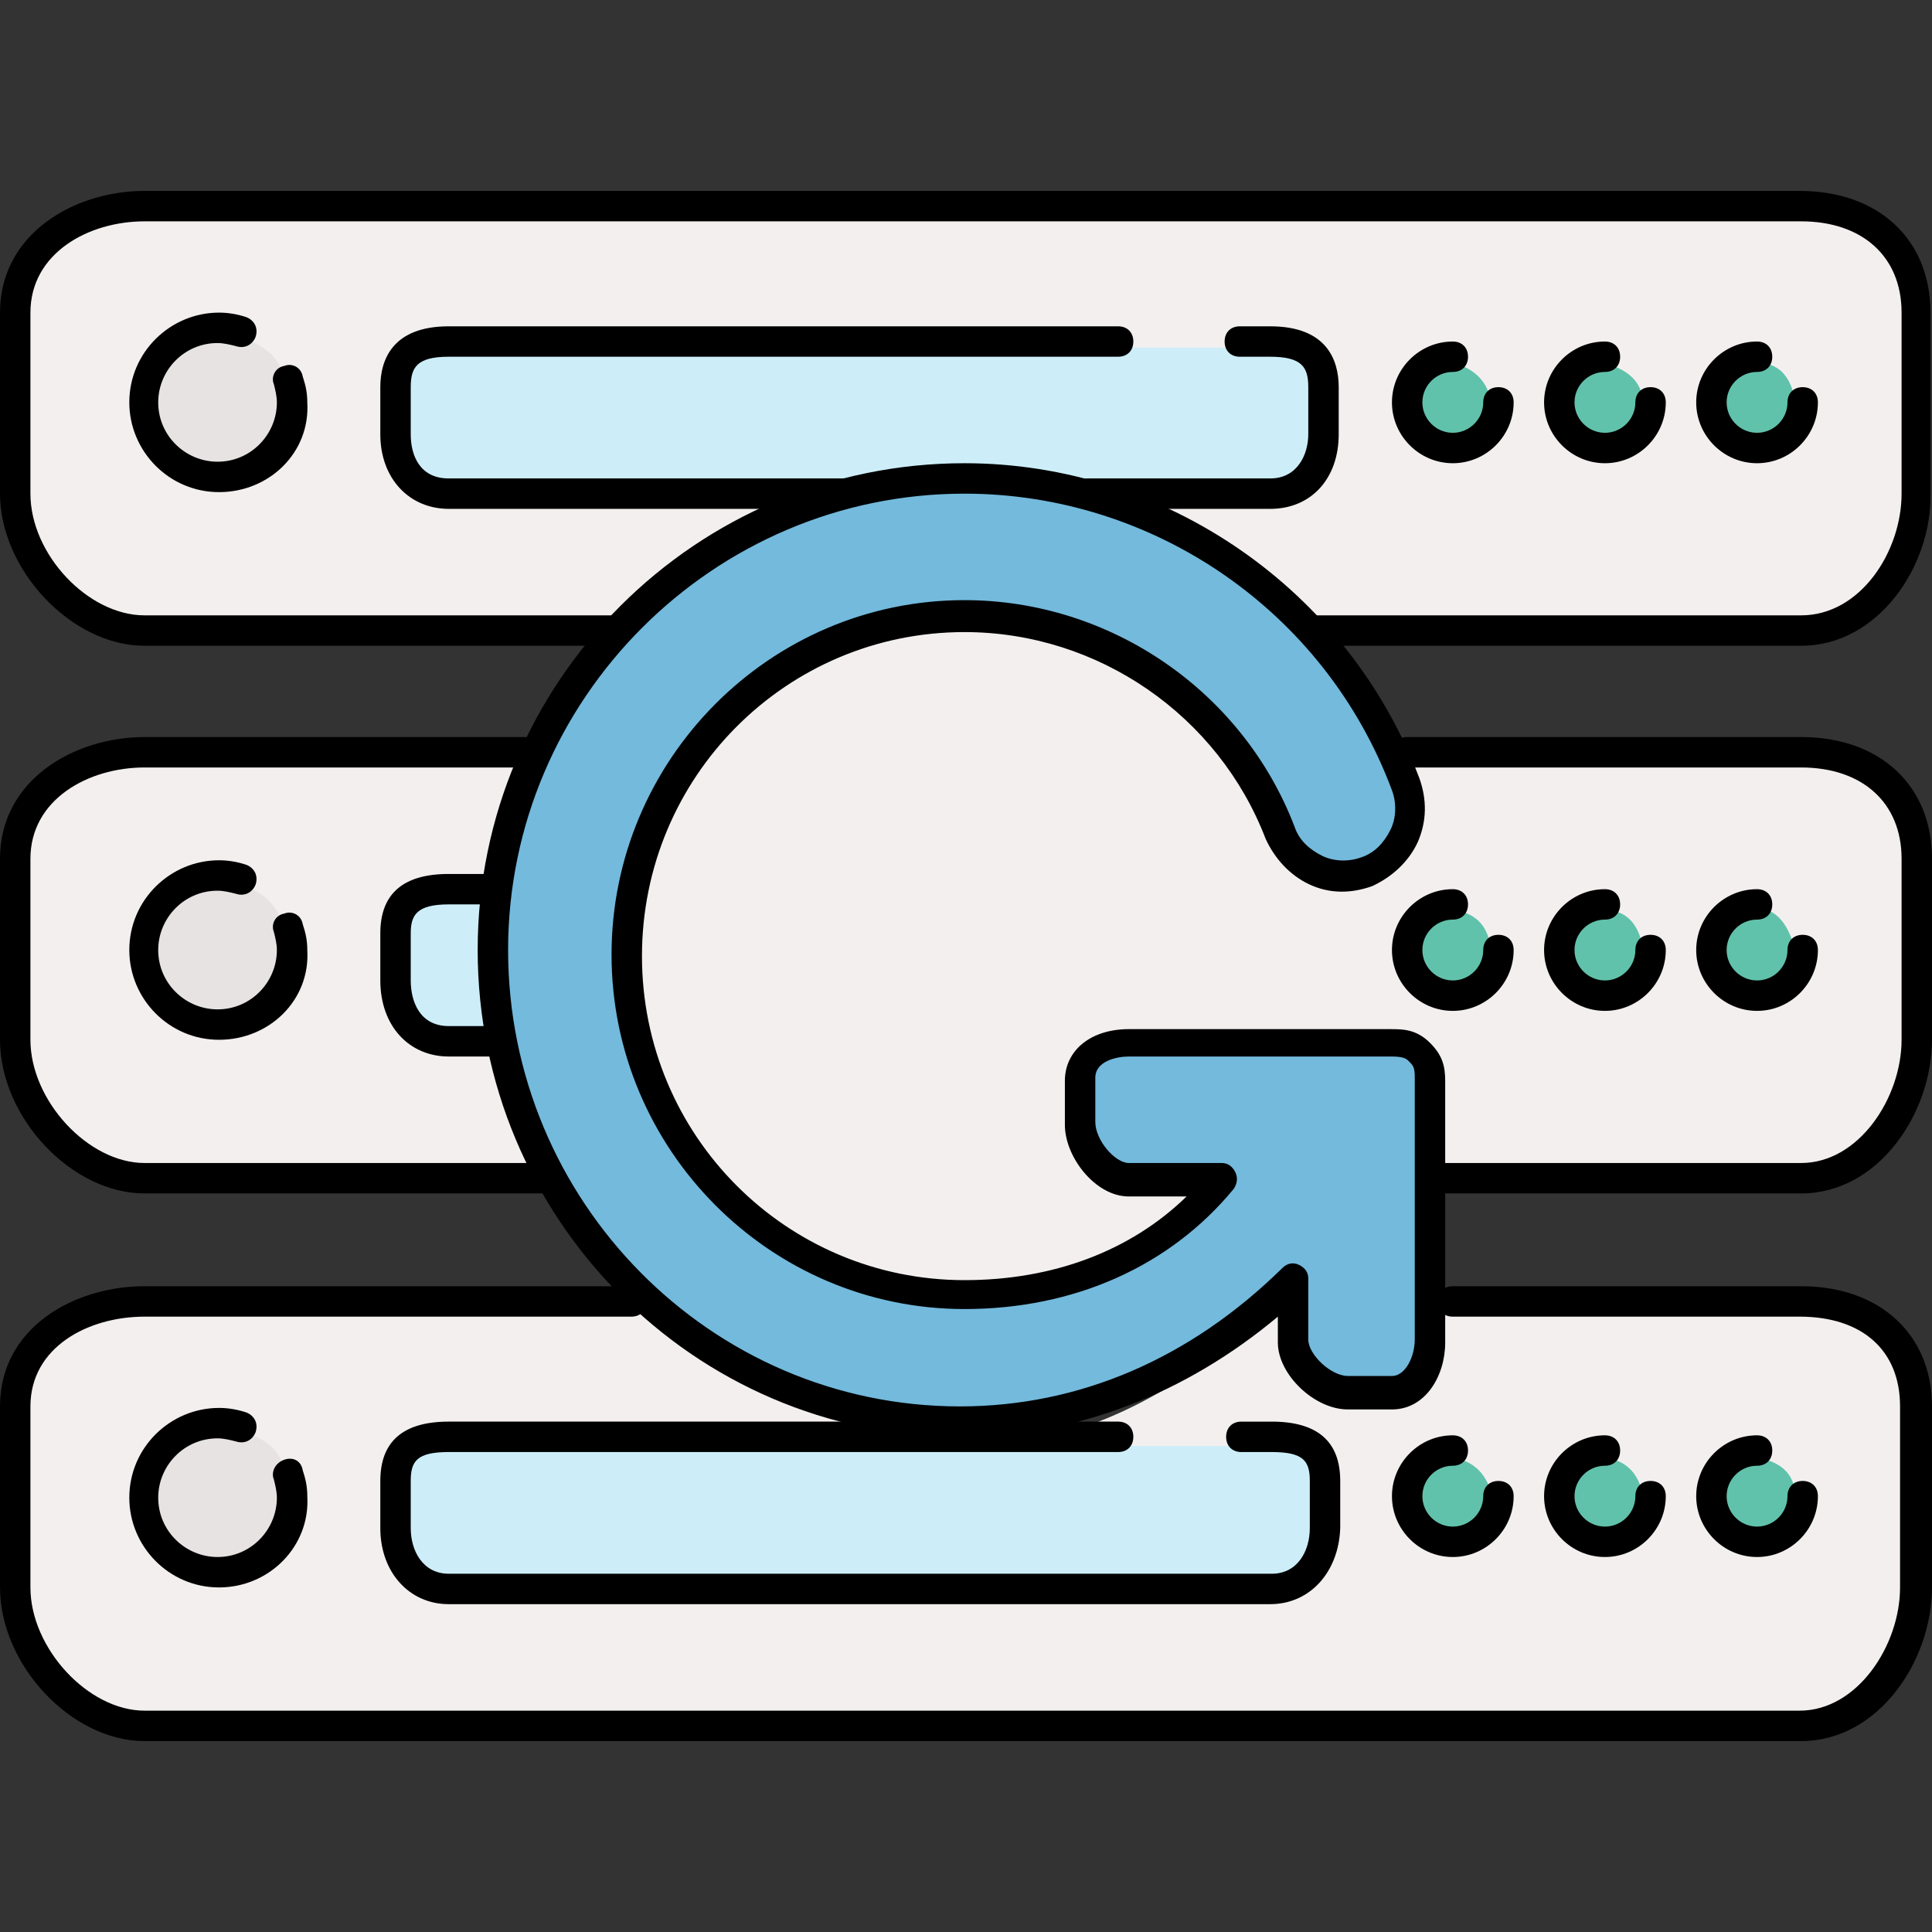 <?xml version="1.0" encoding="iso-8859-1"?>
<!-- Uploaded to: SVG Repo, www.svgrepo.com, Generator: SVG Repo Mixer Tools -->
<svg height="800px" width="800px" version="1.1" id="Layer_1" xmlns="http://www.w3.org/2000/svg" xmlns:xlink="http://www.w3.org/1999/xlink" 
	 viewBox="0 0 508 508" xml:space="preserve">
<rect x="0" y="0" width="508" height="508" fill="#333333" stroke="none"/>
<path style="fill:#F4EFEF;" d="M214.4,131.8h78.4c19.6,8,37.2,16,51.2,32h129.6c17.2,0,28.4-18.4,28.4-34V82.2c0-16.4-12-26-28.4-26
	H38c-15.6,0-32,8.8-32,26v47.6c0,16.4,15.6,34,32,34h125.2C177.2,147.8,194.8,139.8,214.4,131.8z"/>
<path style="fill:#CDEEF9;" d="M276.8,127.8H334c8,0,12-5.6,12-13.6v-12.8c0-7.6-4-10-12-10h-8h-32H118c-7.6,0-12,2-12,10v12.8
	c0,7.6,4,13.6,12,13.6h112c7.6,0,15.6-2.4,24-2.4C261.6,125.4,269.2,127.8,276.8,127.8z"/>
<path style="fill:#E8E3E3;" d="M74.8,100.2C73.6,91,63.6,89,63.6,89c-2-0.8-4-0.8-5.6-0.8c-9.6,0-17.6,8-17.6,17.6s8,17.6,17.6,17.6
	s17.6-8,17.6-17.6c0-1.2-0.4-2-0.4-3.2C74.8,101.8,74.8,101,74.8,100.2z"/>
<g>
	<path style="fill:#61C2AB;" d="M462,115.8c3.2,0,6-1.2,8-3.6c1.6-2,2.4-4,2-6.4c-1.2-9.2-6.8-10.4-9.6-10.4c-0.4,0-0.4,0-0.4,0
		c-6,0-10.4,4.4-10.4,10C452,111.4,456.4,115.8,462,115.8z"/>
	<path style="fill:#61C2AB;" d="M422,115.8c2.8,0,5.6-1.2,7.6-3.2c1.6-2,2.8-4.4,2.4-6.8c-0.4-8.8-10-10-10.4-10.4
		c-5.2,0-10,4.4-10,10C412,111.4,416.4,115.8,422,115.8z"/>
	<path style="fill:#61C2AB;" d="M382,115.8c3.2,0,6-1.2,8-3.6c1.6-2,2.4-4,2-6.4c-1.2-9.2-10.4-10.4-10.4-10.4c-5.2,0-10,4.4-10,10
		C372,111.4,376.4,115.8,382,115.8z"/>
</g>
<g>
	<path style="fill:#F4EFEF;" d="M118,275.8c-6.8,0-16-3.2-16-15.6v-14.8c0-9.6,6-13.6,16-13.6h11.2c1.6-12,5.2-20,9.6-32H38
		c-15.6,0-32,8.8-32,26v47.6c0,16.8,15.6,34.4,32,34.4h102.8c-4.8-8-8.8-20-10.8-32H118z"/>
	<path style="fill:#F4EFEF;" d="M473.6,199.8H368.8c1.2,4,2,3.6,2.8,6c2,4.8,1.6,10-0.4,14.8c-0.8,1.2-1.2,2.4-2.4,3.6
		c-2.4,2.8-5.2,5.2-8.8,6.4c-2.4,0.8-4.8,1.2-7.2,1.2c-8,0-15.6-5.2-18.4-12.8c-10-26.4-32.8-46-59.6-53.2c-6.8-1.6-14-2.8-21.2-2.8
		c-7.6,0-14.8,0.8-21.6,2.8c-37.2,9.6-65.2,43.6-65.2,84c0,48,38.8,88,86.8,88c24.4,0,47.6-10,63.2-26h-20
		c-7.6,0-14.8-9.2-14.8-16.8v-11.6c0-8,7.6-11.6,14.8-11.6h68.8c3.2,0,5.6,0,8,2.4c0.4,0.4,0.4,0,0.8,0c2.8,2.8,3.2,6,3.2,9.2v24.4
		h95.6c17.2,0,28.4-18.8,28.4-34.4v-47.6C502,209.8,490,199.8,473.6,199.8z"/>
</g>
<path style="fill:#CDEEF9;" d="M128.4,235.8h-10.8c-7.6,0-12,2-12,9.6v14.8c0,6.8,3.2,11.6,12,11.6h11.2c-1.2-8-1.6-13.2-1.6-20.4
	C127.6,246.2,128,239.8,128.4,235.8z"/>
<path style="fill:#E8E3E3;" d="M63.6,233c-2-0.8-4-0.8-5.6-0.8c-9.6,0-17.6,8-17.6,17.6s8,17.6,17.6,17.6s17.6-8,17.6-17.6
	c0-2-0.4-3.6-0.8-5.2C72.4,234.2,63.6,233,63.6,233z"/>
<g>
	<path style="fill:#61C2AB;" d="M462,259.8c3.2,0,6.8-1.6,8.8-4.4c0.8-1.2,2-3.2,1.2-5.6c-2.4-9.6-7.2-10.8-9.2-10.8
		c-0.4,0-0.4,0-0.4,0c-6,0-10.4,4.4-10.4,10S456.4,259.8,462,259.8z"/>
	<path style="fill:#61C2AB;" d="M422,259.8c3.2,0,6-1.2,8-3.6c1.6-2,2.4-4,2-6.4c-1.2-9.2-6.8-10.4-9.2-10.4c-0.4,0-0.4,0-0.4,0
		c-6,0-10.4,4.4-10.4,10S416.4,259.8,422,259.8z"/>
	<path style="fill:#61C2AB;" d="M382,259.8c2.8,0,5.6-1.2,7.6-3.2c1.6-2,2.8-4.4,2.4-6.8c-0.8-9.6-8.4-10.4-10-10.4
		c-5.6,0-10.4,4.4-10.4,10S376.4,259.8,382,259.8z"/>
</g>
<path style="fill:#F4EFEF;" d="M473.6,343.8H378v8.4c0,8-4.8,15.6-12,15.6h-11.6c-0.4,0-1.2-1.2-1.6-1.2c-6.4-0.8-13.2-6-14.4-12.4
	c0-0.4-0.4-1.6-0.4-2v-10V341c-0.4,0.4-0.8,0.8-1.2,1.2c-18.8,17.2-40.8,32-63.6,36l-41.6-3.2c-24.4-4-46.4-15.2-64-31.2H166H38
	c-15.6,0-32,8.8-32,25.6V417c0,16.8,15.6,34.4,32,34.4h435.2c17.2,0,28.4-18.8,28.4-34.4v-47.6C502,353.4,490.4,343.8,473.6,343.8z"
	/>
<path style="fill:#CDEEF9;" d="M106,389.4v15.2c0,6.8,3.2,11.6,12,11.6h216.4c7.6,0,12-6,12-14v-12.4c0-7.6-4-9.6-12-9.6h-8h-32
	h-176C110,379.8,106,381.8,106,389.4z"/>
<path style="fill:#E8E3E3;" d="M74.8,387.8c-0.4-9.2-10.8-11.2-11.2-11.2c-2-0.8-4-0.8-5.6-0.8c-9.6,0-17.6,8-17.6,17.6
	S48.4,411,58,411s17.6-8,17.6-17.6c0-0.8,0-2-0.4-2.8C74.8,389.8,74.8,388.6,74.8,387.8z"/>
<g>
	<path style="fill:#61C2AB;" d="M462,383.4c-5.6,0-10,4.4-10,10s4.4,10,10,10c2.8,0,5.6-1.2,7.2-3.2c2-2,2.8-4.4,2.8-6.8
		C472,384.2,462.4,383.4,462,383.4z"/>
	<path style="fill:#61C2AB;" d="M422,383.4c-5.6,0-10,4.4-10,10s4.4,10,10,10c3.2,0,6.4-1.6,8.4-4c1.2-1.2,2-3.2,1.6-6
		C430.4,383.8,422.8,383.4,422,383.4z"/>
	<path style="fill:#61C2AB;" d="M382,383.4c-5.6,0-10,4.4-10,10s4.4,10,10,10c3.2,0,6.4-1.6,8.4-3.6c1.2-1.2,2.4-3.2,2-6
		C390.4,383.8,382.4,383.4,382,383.4z"/>
</g>
<g>
	<path style="fill:#CC9999;" d="M144,196.2c0,0.4-0.4,0.8-0.4,1.2C143.6,197,144,196.6,144,196.2z"/>
	<path style="fill:#CC9999;" d="M338.4,353.8c0-0.4-0.4-1.2-0.4-1.6C338,352.6,338,353,338.4,353.8z"/>
	<path style="fill:#CC9999;" d="M354.4,365.8c-0.4,0-1.2,0-1.6,0C353.2,365.8,353.6,365.8,354.4,365.8z"/>
</g>
<path style="fill:#73BADD;" d="M372,277.4c-2-2-3.6-1.6-6-1.6h-68.8c-5.2,0-10.8,2-10.8,7.6V295c0,5.6,5.6,12.8,10.8,12.8h24.4
	c0.8,0,1.6-0.4,2,0.4s0.4,1.2-0.4,1.6c-16.8,20-42,31.6-69.2,31.6c-50,0-90.8-40.8-90.8-91.2c0-38,23.2-70.4,56.4-84
	c10.4-4.4,22-6.8,34-6.8s23.6,2.4,34,6.8c22.8,9.2,41.6,28,50.8,51.6c2.4,6,8,10,14.8,10c2,0,3.6-0.4,5.6-1.2c4-1.6,7.2-4.4,8.8-8.4
	c0.4-0.4,0.4-1.2,0.8-1.6c1.2-3.2,1.2-6.8-0.4-10.4c-0.4-0.8-0.8-1.6-1.2-2.8c-5.6-14.4-14-26.8-24.4-37.6c-0.8-0.8-1.6-1.6-2-2
	c-17.2-17.2-39.2-29.2-63.6-34c-7.6-1.6-15.2-2.4-22.8-2.4c-8,0-16,0.8-23.6,2.4c-24,4.8-45.6,16.4-62.4,33.2c-0.8,0.8-2,2-2.8,2.8
	c-8.4,8.8-15.6,19.2-21.2,30.4c0,0.4-0.4,0.8-0.4,1.2c-0.4,1.2-0.8,2-1.2,3.2c-6.8,15.2-10.4,31.6-10.4,49.2s3.6,34.4,10.4,49.6
	c7.2,16.4,18,31.2,31.6,42.8c21.2,18.4,48.8,30,79.2,30c28.4,0,55.2-10.4,78.4-30c2.8-2.4,5.2-4.8,8-7.2c0.4-0.4,1.6-0.8,2-0.4
	s1.2,1.2,1.2,2v5.6v10c0,5.2,6.8,11.6,12.4,11.6h11.6c6,0,8-7.2,8-11.6v-10v-4v-42.4v-12.4C374,279.8,373.6,279,372,277.4z"/>
<path d="M473.6,169.8H346c-2.4,0-4-1.6-4-4s1.6-4,4-4h127.6c15.6,0,26.4-16.8,26.4-32V82.2c0-14.8-10.4-24-26.4-24H38
	c-14.8,0-30,8.4-30,24v47.6c0,16,15.2,32,30,32h124c2.4,0,4,1.6,4,4s-1.6,4-4,4H38c-19.2,0-38-20-38-40V82.2c0-20.8,19.6-32,38-32
	h435.2c20.8,0,34.4,12.8,34.4,32v47.6C508,148.6,494,169.8,473.6,169.8z"/>
<path d="M222,133.8H118c-10.4,0-18-8-18-19.6v-12.4c0-7.2,3.2-16,18-16h176c2.4,0,4,1.6,4,4s-1.6,4-4,4H118c-8.4,0-10,2.8-10,8v12.4
	c0,5.6,2.4,11.6,10,11.6h104c2.4,0,4,1.6,4,4S224.4,133.8,222,133.8z"/>
<path d="M334,133.8h-48c-2.4,0-4-1.6-4-4s1.6-4,4-4h48c7.2,0,10-6.4,10-11.6v-12.4c0-5.2-1.6-8-10-8h-8c-2.4,0-4-1.6-4-4s1.6-4,4-4
	h8c14.8,0,18,8.8,18,16v12.4C352,125.8,344.8,133.8,334,133.8z"/>
<path d="M57.6,129.4c-13.2,0-23.6-10.8-23.6-23.6c0-13.2,10.8-23.6,23.6-23.6c2.4,0,4.8,0.4,7.2,1.2c2,0.8,3.2,2.8,2.4,5.2
	c-0.8,2-2.8,3.2-5.2,2.4c-1.6-0.4-3.2-0.8-4.8-0.8c-8.8,0-15.6,7.2-15.6,15.6c0,8.8,7.2,15.6,15.6,15.6c8.8,0,15.6-7.2,15.6-15.6
	c0-1.6-0.4-3.2-0.8-4.8c-0.8-2,0.4-4.4,2.8-4.8c2-0.8,4.4,0.4,4.8,2.8c0.8,2.4,1.2,4.4,1.2,6.8C81.6,119,70.8,129.4,57.6,129.4z"/>
<path d="M462,121.8c-8.8,0-16-7.2-16-16s7.2-16,16-16c2.4,0,4,1.6,4,4s-1.6,4-4,4c-4.4,0-8,3.6-8,8s3.6,8,8,8s8-3.6,8-8
	c0-2.4,1.6-4,4-4s4,1.6,4,4C478,114.6,470.8,121.8,462,121.8z"/>
<path d="M422,121.8c-8.8,0-16-7.2-16-16s7.2-16,16-16c2.4,0,4,1.6,4,4s-1.6,4-4,4c-4.4,0-8,3.6-8,8s3.6,8,8,8s8-3.6,8-8
	c0-2.4,1.6-4,4-4s4,1.6,4,4C438,114.6,430.8,121.8,422,121.8z"/>
<path d="M382,121.8c-8.8,0-16-7.2-16-16s7.2-16,16-16c2.4,0,4,1.6,4,4s-1.6,4-4,4c-4.4,0-8,3.6-8,8s3.6,8,8,8s8-3.6,8-8
	c0-2.4,1.6-4,4-4s4,1.6,4,4C398,114.6,390.8,121.8,382,121.8z"/>
<path d="M142,313.8H38c-19.2,0-38-20-38-40.4v-47.6c0-20.8,19.6-32,38-32h100c2.4,0,4,1.6,4,4s-1.6,4-4,4H38c-14.8,0-30,8.4-30,24
	v47.6c0,16,15.2,32.4,30,32.4h104c2.4,0,4,1.6,4,4S144.4,313.8,142,313.8z"/>
<path d="M473.6,313.8H378c-2.4,0-4-1.6-4-4s1.6-4,4-4h95.6c15.2,0,26.4-17.2,26.4-32.4v-47.6c0-14.8-10.4-24-26.4-24H370
	c-2.4,0-4-1.6-4-4s1.6-4,4-4h103.6c20.8,0,34.4,12.8,34.4,32v47.6C508,292.6,494,313.8,473.6,313.8z"/>
<path d="M130,277.8h-12c-10.4,0-18-8-18-20v-12.4c0-10.4,6-15.6,18-15.6h12c2.4,0,4,1.6,4,4s-1.6,4-4,4h-12c-8.4,0-10,2.8-10,7.6
	v12.4c0,5.6,2.4,12,10,12h12c2.4,0,4,1.6,4,4S132.4,277.8,130,277.8z"/>
<path d="M57.6,273.4c-13.2,0-23.6-10.8-23.6-23.6c0-13.2,10.8-23.6,23.6-23.6c2.4,0,4.8,0.4,7.2,1.2c2,0.8,3.2,2.8,2.4,5.2
	c-0.8,2-2.8,3.2-5.2,2.4c-1.6-0.4-3.2-0.8-4.8-0.8c-8.8,0-15.6,7.2-15.6,15.6c0,8.8,7.2,15.6,15.6,15.6c8.8,0,15.6-7.2,15.6-15.6
	c0-1.6-0.4-3.2-0.8-4.8c-0.8-2,0.4-4.4,2.8-4.8c2-0.8,4.4,0.4,4.8,2.8c0.8,2.4,1.2,4.4,1.2,6.8C81.6,263,70.8,273.4,57.6,273.4z"/>
<path d="M462,265.8c-8.8,0-16-7.2-16-16s7.2-16,16-16c2.4,0,4,1.6,4,4s-1.6,4-4,4c-4.4,0-8,3.6-8,8s3.6,8,8,8s8-3.6,8-8
	c0-2.4,1.6-4,4-4s4,1.6,4,4C478,258.6,470.8,265.8,462,265.8z"/>
<path d="M422,265.8c-8.8,0-16-7.2-16-16s7.2-16,16-16c2.4,0,4,1.6,4,4s-1.6,4-4,4c-4.4,0-8,3.6-8,8s3.6,8,8,8s8-3.6,8-8
	c0-2.4,1.6-4,4-4s4,1.6,4,4C438,258.6,430.8,265.8,422,265.8z"/>
<path d="M382,265.8c-8.8,0-16-7.2-16-16s7.2-16,16-16c2.4,0,4,1.6,4,4s-1.6,4-4,4c-4.4,0-8,3.6-8,8s3.6,8,8,8s8-3.6,8-8
	c0-2.4,1.6-4,4-4s4,1.6,4,4C398,258.6,390.8,265.8,382,265.8z"/>
<path d="M473.6,457.8H38c-19.2,0-38-20-38-40.4v-47.6c0-20.8,19.6-31.6,38-31.6h128c2.4,0,4,1.6,4,4s-1.6,4-4,4H38
	c-14.8,0-30,8-30,23.6v47.6c0,16,15.2,32.4,30,32.4h435.2c15.2,0,26.4-17.2,26.4-32.4v-47.6c0-14.8-10-23.6-26.4-23.6H382
	c-2.4,0-4-1.6-4-4s1.6-4,4-4h91.6c20.8,0,34.4,12.8,34.4,31.6v47.6C508,436.6,494,457.8,473.6,457.8z"/>
<path d="M334,421.8H118c-10.4,0-18-8.4-18-20v-12.4c0-10.4,6-15.6,18-15.6h176c2.4,0,4,1.6,4,4s-1.6,4-4,4H118c-8.4,0-10,2.4-10,7.6
	v12.4c0,6,3.2,12,10,12h216.4c6.8,0,10-6,10-12v-12.4c0-5.2-1.6-7.6-10-7.6h-8c-2.4,0-4-1.6-4-4s1.6-4,4-4h8c12,0,18,5.2,18,15.6
	v12.4C352,413.4,344.4,421.8,334,421.8z"/>
<path d="M57.6,417.4c-13.2,0-23.6-10.8-23.6-23.6c0-13.2,10.8-23.6,23.6-23.6c2.4,0,4.8,0.4,7.2,1.2c2,0.8,3.2,2.8,2.4,5.2
	c-0.8,2-2.8,3.2-5.2,2.4c-1.6-0.4-3.2-0.8-4.8-0.8c-8.8,0-15.6,7.2-15.6,15.6c0,8.8,7.2,15.6,15.6,15.6c8.8,0,15.6-7.2,15.6-15.6
	c0-1.6-0.4-3.2-0.8-4.8c-0.8-2,0.4-4.4,2.8-5.2s4.4,0.4,4.8,2.8c0.8,2.4,1.2,4.4,1.2,6.8C81.6,406.6,70.8,417.4,57.6,417.4z"/>
<path d="M462,409.4c-8.8,0-16-7.2-16-16s7.2-16,16-16c2.4,0,4,1.6,4,4s-1.6,4-4,4c-4.4,0-8,3.6-8,8s3.6,8,8,8s8-3.6,8-8
	c0-2.4,1.6-4,4-4s4,1.6,4,4C478,402.2,470.8,409.4,462,409.4z"/>
<path d="M422,409.4c-8.8,0-16-7.2-16-16s7.2-16,16-16c2.4,0,4,1.6,4,4s-1.6,4-4,4c-4.4,0-8,3.6-8,8s3.6,8,8,8s8-3.6,8-8
	c0-2.4,1.6-4,4-4s4,1.6,4,4C438,402.2,430.8,409.4,422,409.4z"/>
<path d="M382,409.4c-8.8,0-16-7.2-16-16s7.2-16,16-16c2.4,0,4,1.6,4,4s-1.6,4-4,4c-4.4,0-8,3.6-8,8s3.6,8,8,8s8-3.6,8-8
	c0-2.4,1.6-4,4-4s4,1.6,4,4C398,402.2,390.8,409.4,382,409.4z"/>
<path d="M252.4,377.8c-70,0-126.8-57.6-126.8-128c0-70.8,57.6-128,128-128c52.8,0,100.8,33.2,119.6,82.8c2,5.6,2,11.2-0.4,16.8
	c-2.4,5.2-6.8,9.2-12,11.6c-5.6,2-11.2,2-16.4-0.4s-9.2-6.8-11.6-12c-12.4-32.4-44-54.4-79.2-54.4c-46.8,0-84.8,38-84.8,85.2
	s38,85.2,84.8,85.2c23.2,0,43.6-7.6,58.4-22h-15.2c-8.8,0-16.8-10.4-16.8-18.8v-11.6c0-8,6.8-13.6,16.8-13.6h68.8
	c3.2,0,6.8,0,10.4,3.6c3.2,3.2,4,6,4,10V353c0,8.8-5.2,17.6-14,17.6h-11.6c-8.8,0-18.4-9.2-18.4-17.6v-6.8
	C311.6,366.6,282.8,377.8,252.4,377.8z M253.6,129.8c-66,0-120,54-120,120s53.2,120,118.8,120c31.2,0,60.4-12.4,84.8-36.4
	c1.2-1.2,2.8-1.6,4.4-0.8c1.6,0.8,2.4,2,2.4,3.6v16c0,4,6,9.6,10.4,9.6H366c3.6,0,6-5.2,6-9.6v-68.8c0-2.8-0.4-3.2-1.6-4.4l0,0
	c-0.8-0.8-1.6-1.2-4.8-1.2h-68.8c-3.2,0-8.8,1.2-8.8,5.6V295c0,4.8,5.2,10.8,8.8,10.8h24.4c1.6,0,2.8,0.8,3.6,2.4s0.4,3.2-0.4,4.4
	c-16.8,20.4-42,31.6-70.8,31.6c-51.2,0-92.8-42-92.8-93.2s41.6-93.2,92.8-93.2c38.4,0,73.2,24,86.8,59.6c1.2,3.6,4,6,7.2,7.6
	s7.2,1.6,10.4,0.4c3.6-1.2,6-4,7.6-7.2s1.6-7.2,0.4-10.4C348.4,160.6,303.2,129.8,253.6,129.8z"/>
</svg>